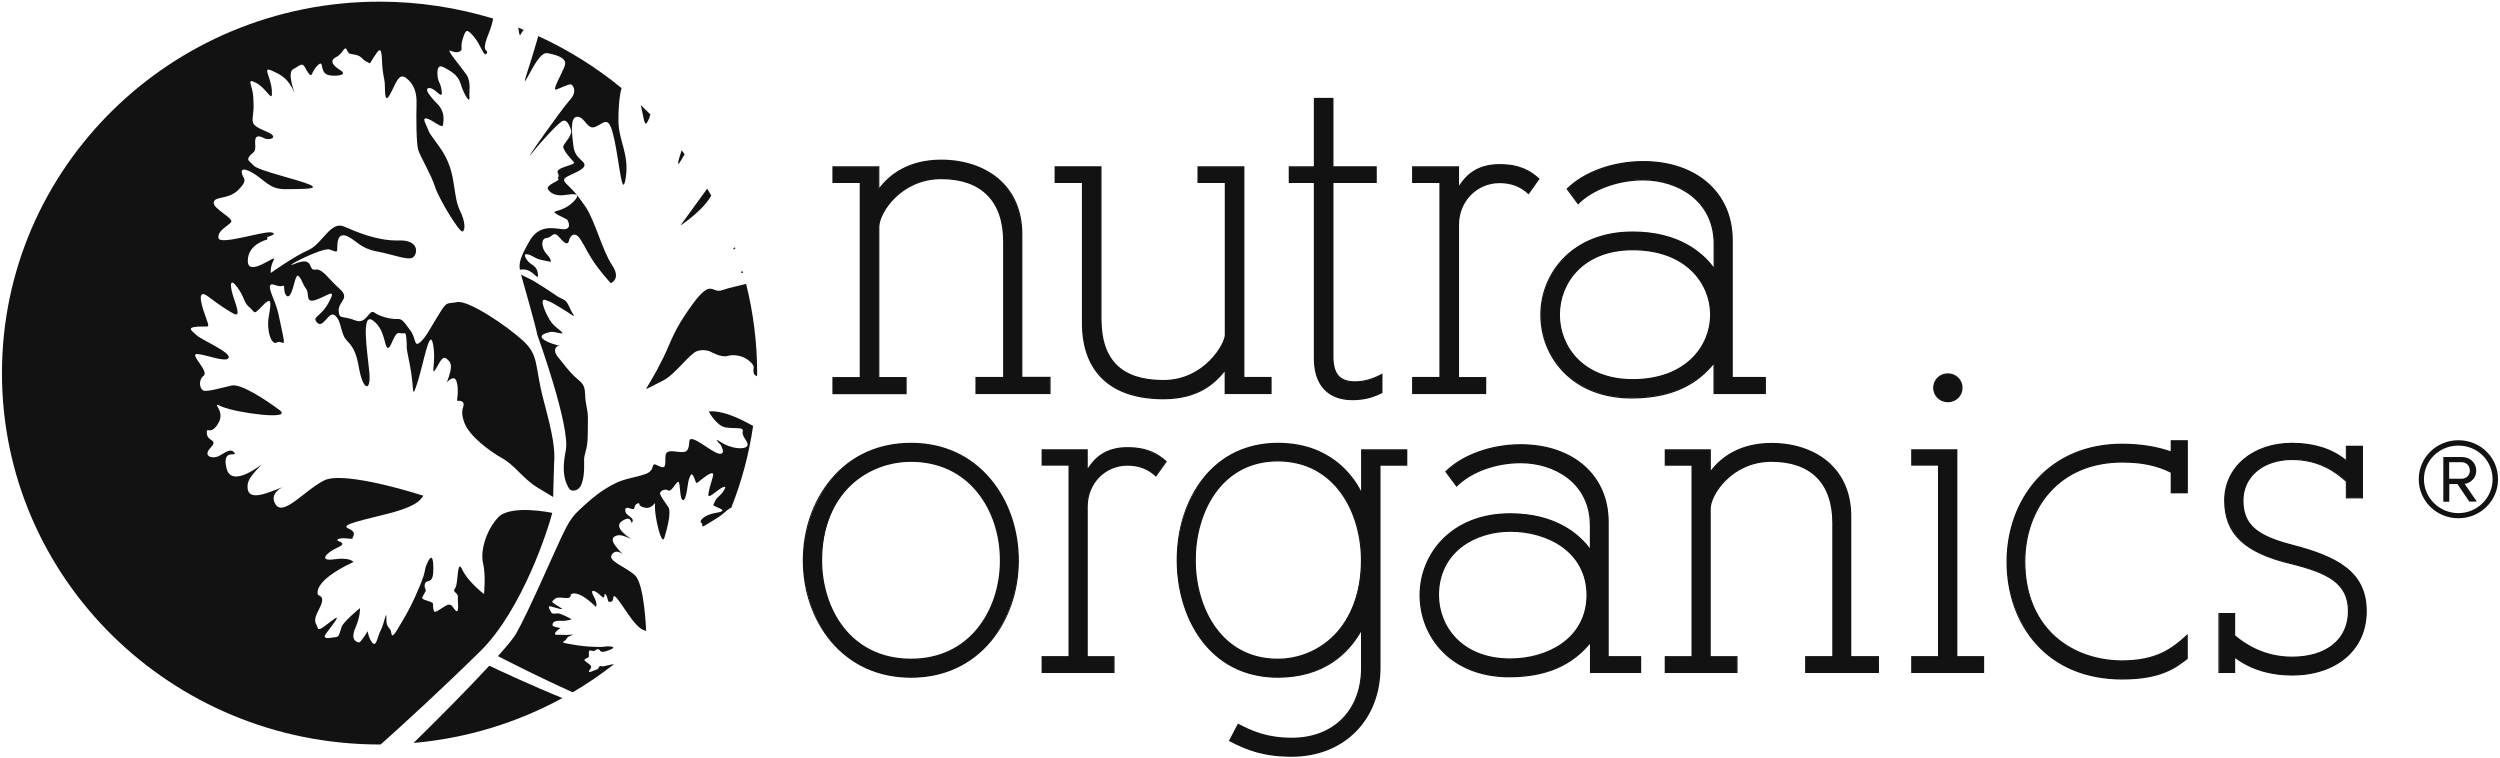 <svg width="178" height="54" viewBox="0 0 178 54" fill="none" xmlns="http://www.w3.org/2000/svg">
<g clip-path="url(#clip0_4695_10308)">
<path d="M163.189 46.797C161.477 46.797 160.098 46.123 159.098 45.258V43.692H158.006V47.872H159.098V46.77C160.135 47.571 161.505 48.063 163.189 48.063C166.096 48.063 168.475 46.433 168.475 43.51C168.475 40.614 166.226 39.603 163.125 38.802C160.746 38.182 159.691 37.418 159.691 35.633C159.691 33.821 161.218 32.71 163.189 32.71C164.967 32.71 166.161 33.447 167.068 34.276V35.442H168.197V31.79H167.068V32.837C166.318 32.191 165.096 31.571 163.189 31.571C160.403 31.571 158.404 33.292 158.404 35.633C158.404 38.274 160.274 39.448 163.125 40.122C165.596 40.741 167.216 41.443 167.216 43.51C167.216 45.631 165.531 46.797 163.189 46.797ZM154.6 35.077H155.72V31.389H154.6V32.191C153.378 31.763 152.128 31.635 151.101 31.635C145.825 31.635 142.909 35.605 142.909 39.995C142.909 44.384 145.695 48.327 151.101 48.327C153.85 48.327 154.887 47.526 155.729 46.888V45.258C154.757 46.151 153.6 47.07 151.101 47.07C146.509 47.07 144.158 43.719 144.158 39.995C144.158 36.243 146.537 32.892 151.101 32.892C152.387 32.892 153.507 33.074 154.6 33.629V35.077ZM138.688 26.627C138.123 26.627 137.688 27.055 137.688 27.61C137.688 28.166 138.123 28.594 138.688 28.594C139.252 28.594 139.688 28.166 139.688 27.61C139.688 27.055 139.252 26.627 138.688 26.627ZM136.124 32.036V33.11H138.031V46.761H136.124V47.862H141.215V46.761H139.308V32.036H136.124ZM123.656 47.872V46.77H121.749V36.216C121.749 35.296 123.22 32.837 126.127 32.837C128.571 32.837 130.505 34.03 130.505 37.226V46.761H128.571V47.862H133.726V46.761H131.755V36.744C131.755 33.302 129.163 31.581 126.127 31.581C123.656 31.581 122.378 32.782 121.749 33.639V32.045H118.565V33.12H120.471V46.77H118.565V47.872H123.656ZM107.531 37.818C111.187 37.818 113.001 40.095 113.001 42.371C113.001 44.648 111.187 46.925 107.531 46.925C104.125 46.925 102.403 44.675 102.403 42.371C102.403 40.122 104.097 37.818 107.531 37.818ZM113.251 37.418V39.166C112.316 37.846 110.502 36.58 107.531 36.58C103.495 36.58 101.126 39.321 101.126 42.362C101.126 45.313 103.31 48.172 107.466 48.172C110.909 48.172 112.437 46.697 113.251 45.713V47.862H116.815V46.761H114.501V37.144C114.501 33.702 111.78 31.672 108.281 31.672C106.309 31.672 104.217 32.345 102.968 33.575L103.717 34.586C104.68 33.629 106.402 32.928 108.271 32.928C110.687 32.928 113.251 34.34 113.251 37.418ZM90.971 46.952C87.093 46.952 85.094 43.482 85.094 39.885C85.094 36.252 87.093 32.81 90.971 32.81C94.97 32.81 96.942 36.316 96.942 39.885C96.942 43.419 94.933 46.952 90.971 46.952ZM96.942 44.803V47.571C96.942 50.612 94.942 52.58 91.971 52.58C90.129 52.58 89.027 52.051 88.157 51.596L87.565 52.734C88.657 53.317 89.907 53.836 91.971 53.836C95.34 53.836 98.219 51.56 98.219 47.598V33.12H100.126V32.045H96.942V35.178C96.127 33.456 94.285 31.581 90.971 31.581C86.315 31.581 83.816 35.578 83.816 39.885C83.816 44.247 86.315 48.218 90.971 48.218C94.341 48.209 96.09 46.36 96.942 44.803ZM79.308 47.872V46.77H77.401V36.061C77.401 34.403 78.688 33.11 80.271 33.11C81.085 33.11 81.743 33.356 82.298 33.875L83.02 32.864C82.391 32.309 81.641 31.881 80.271 31.881C78.642 31.881 77.901 32.673 77.401 33.511V32.036H74.208V33.11H76.124V46.761H74.208V47.862H79.308V47.872ZM64.868 46.952C60.592 46.952 58.491 43.419 58.491 39.913C58.491 36.407 60.583 32.846 64.868 32.846C69.117 32.846 71.246 36.416 71.246 39.913C71.246 43.419 69.108 46.952 64.868 46.952ZM64.868 31.581C59.935 31.581 57.213 35.706 57.213 39.913C57.213 44.129 59.925 48.218 64.868 48.218C69.774 48.218 72.496 44.129 72.496 39.913C72.496 35.697 69.774 31.581 64.868 31.581Z" fill="#121212"/>
<path d="M91.971 53.882C90.018 53.882 88.787 53.435 87.537 52.771L87.501 52.752L87.519 52.707L88.139 51.523L88.186 51.541C89.13 52.033 90.194 52.525 91.981 52.525C93.425 52.525 94.665 52.06 95.544 51.177C96.433 50.285 96.905 49.037 96.905 47.562V44.985C96.026 46.515 94.304 48.254 90.981 48.254C86.029 48.254 83.779 43.91 83.779 39.876C83.779 37.654 84.437 35.596 85.621 34.085C86.936 32.409 88.787 31.526 90.99 31.526C94.665 31.526 96.313 33.802 96.914 34.968V31.99H100.2V33.156H98.293V47.589C98.266 51.295 95.674 53.882 91.971 53.882ZM87.621 52.707C88.843 53.353 90.055 53.782 91.971 53.782C95.618 53.782 98.173 51.232 98.173 47.589V33.065H100.08V32.081H96.988V35.387L96.896 35.196C96.387 34.121 94.794 31.626 90.972 31.626C87.547 31.626 83.863 34.212 83.863 39.885C83.863 43.874 86.084 48.172 90.972 48.172C94.359 48.172 96.072 46.333 96.896 44.785L96.988 44.621V47.58C96.988 50.603 94.97 52.643 91.971 52.643C90.194 52.643 89.12 52.17 88.176 51.678L87.621 52.707ZM151.101 48.382C148.556 48.382 146.427 47.507 144.946 45.85C143.603 44.347 142.863 42.271 142.863 40.004C142.863 37.745 143.622 35.669 144.992 34.139C146.491 32.473 148.611 31.59 151.101 31.59C152.36 31.59 153.517 31.772 154.554 32.127V31.344H155.775V35.123H154.554V33.657C153.554 33.156 152.489 32.937 151.101 32.937C148.972 32.937 147.195 33.675 145.954 35.068C144.825 36.334 144.205 38.082 144.205 39.995C144.205 44.848 147.667 47.016 151.092 47.016C153.526 47.016 154.655 46.16 155.683 45.212L155.766 45.14V46.906L155.738 46.934C154.896 47.58 153.85 48.382 151.101 48.382ZM151.101 31.681C148.63 31.681 146.547 32.555 145.066 34.194C143.705 35.697 142.965 37.764 142.965 39.995C142.965 45.713 147.056 48.281 151.11 48.281C153.822 48.281 154.859 47.498 155.683 46.861V45.358C154.692 46.26 153.508 47.116 151.11 47.116C148.944 47.116 147.139 46.369 145.88 44.958C144.751 43.683 144.122 41.925 144.122 39.995C144.122 38.055 144.751 36.288 145.89 35.004C147.149 33.593 148.954 32.846 151.11 32.846C152.526 32.846 153.619 33.074 154.637 33.584L154.665 33.593V35.023H155.692V31.426H154.665V32.245L154.6 32.227C153.545 31.872 152.369 31.681 151.101 31.681ZM64.869 48.254C62.545 48.254 60.574 47.362 59.148 45.668C57.871 44.138 57.158 42.089 57.158 39.904C57.158 37.718 57.862 35.669 59.148 34.13C60.565 32.427 62.545 31.526 64.869 31.526C67.174 31.526 69.145 32.427 70.561 34.13C71.839 35.669 72.542 37.718 72.542 39.904C72.542 42.089 71.839 44.129 70.561 45.668C69.145 47.362 67.174 48.254 64.869 48.254ZM64.869 31.626C61.092 31.626 57.26 34.467 57.26 39.913C57.26 45.331 61.083 48.163 64.869 48.163C68.636 48.163 72.45 45.331 72.45 39.913C72.45 37.782 71.737 35.697 70.487 34.194C69.08 32.509 67.146 31.626 64.869 31.626ZM107.466 48.227C105.513 48.227 103.866 47.598 102.699 46.415C101.653 45.349 101.07 43.91 101.07 42.371C101.07 39.476 103.292 36.543 107.522 36.543C110.79 36.543 112.456 38.046 113.196 39.029V37.427C113.196 34.376 110.641 32.983 108.272 32.983C106.504 32.983 104.773 33.611 103.745 34.631L103.708 34.667L103.671 34.622L102.894 33.575L102.922 33.547C104.125 32.364 106.171 31.626 108.272 31.626C112.021 31.626 114.538 33.848 114.538 37.144V46.715H116.852V47.917H113.205V45.85C112.308 46.897 110.734 48.227 107.466 48.227ZM107.531 36.635C103.357 36.635 101.172 39.521 101.172 42.371C101.172 43.892 101.737 45.304 102.774 46.351C103.921 47.516 105.55 48.136 107.466 48.136C110.799 48.136 112.345 46.742 113.215 45.695L113.298 45.595V47.835H116.76V46.824H114.446V37.144C114.446 33.903 111.965 31.717 108.272 31.717C106.217 31.717 104.208 32.427 103.023 33.584L103.718 34.522C104.764 33.511 106.504 32.883 108.272 32.883C110.688 32.883 113.289 34.303 113.289 37.418V39.321L113.205 39.193C112.53 38.237 110.891 36.635 107.531 36.635ZM163.19 48.099C161.625 48.099 160.237 47.671 159.145 46.861V47.917H157.951V43.646H159.145V45.24C159.959 45.932 161.311 46.752 163.19 46.752C165.643 46.752 167.17 45.513 167.17 43.51C167.17 41.552 165.745 40.823 163.116 40.168C159.783 39.375 158.358 38.019 158.358 35.633C158.358 33.256 160.385 31.526 163.19 31.526C164.754 31.526 166.041 31.936 167.022 32.728V31.735H168.244V35.487H167.022V34.294C166.291 33.629 165.106 32.755 163.19 32.755C161.163 32.755 159.737 33.939 159.737 35.633C159.737 37.29 160.626 38.101 163.134 38.756C166.457 39.612 168.512 40.714 168.512 43.51C168.521 46.26 166.374 48.099 163.19 48.099ZM159.043 46.669L159.117 46.733C160.2 47.571 161.607 48.017 163.181 48.017C165.782 48.017 168.41 46.624 168.41 43.519C168.41 40.787 166.374 39.712 163.097 38.856C160.904 38.283 159.626 37.581 159.626 35.642C159.626 33.894 161.079 32.673 163.171 32.673C165.124 32.673 166.337 33.575 167.077 34.258L167.096 34.276V35.414H168.133V31.854H167.096V32.956L167.013 32.883C166.05 32.054 164.754 31.635 163.171 31.635C160.431 31.635 158.441 33.32 158.441 35.642C158.441 37.973 159.839 39.303 163.125 40.086C164.217 40.359 165.337 40.687 166.115 41.242C166.892 41.798 167.253 42.517 167.253 43.51C167.253 45.568 165.689 46.843 163.171 46.843C161.246 46.843 159.867 46.005 159.043 45.294L159.024 45.276V43.737H158.025V47.826H159.024V46.669H159.043ZM141.271 47.917H136.078V46.715H137.985V33.156H136.078V31.99H139.364V46.715H141.271V47.917ZM136.17 47.826H141.169V46.815H139.262V32.081H136.17V33.065H138.077V46.815H136.17V47.826ZM133.773 47.917H128.525V46.715H130.459V37.226C130.459 34.422 128.923 32.883 126.127 32.883C123.313 32.883 121.805 35.25 121.805 36.216V46.715H123.711V47.917H118.528V46.715H120.435V33.156H118.528V31.99H121.814V33.493C122.527 32.573 123.841 31.535 126.137 31.535C127.701 31.535 129.117 31.999 130.117 32.837C131.228 33.766 131.811 35.114 131.811 36.744V46.715H133.782V47.917H133.773ZM128.617 47.826H133.671V46.815H131.7V36.744C131.7 32.965 128.691 31.626 126.127 31.626C123.767 31.626 122.471 32.737 121.795 33.666L121.712 33.784V32.09H118.62V33.074H120.527V46.824H118.62V47.835H123.619V46.824H121.712V36.216C121.712 35.223 123.258 32.782 126.137 32.782C128.988 32.782 130.561 34.358 130.561 37.226V46.806H128.627V47.826H128.617ZM79.355 47.917H74.162V46.715H76.078V33.156H74.162V31.99H77.448V33.347C77.92 32.619 78.679 31.835 80.271 31.835C81.725 31.835 82.474 32.318 83.057 32.828L83.085 32.855L82.308 33.948L82.271 33.912C81.725 33.402 81.067 33.156 80.271 33.156C78.688 33.156 77.448 34.431 77.448 36.061V46.715H79.355V47.917ZM74.264 47.826H79.272V46.815H77.365V36.061C77.365 34.376 78.651 33.056 80.29 33.056C81.086 33.056 81.752 33.302 82.317 33.802L82.983 32.874C82.419 32.382 81.697 31.927 80.29 31.927C78.633 31.927 77.902 32.782 77.457 33.538L77.365 33.684V32.081H74.273V33.065H76.189V46.815H74.273V47.826H74.264ZM90.972 46.997C89.148 46.997 87.621 46.232 86.538 44.794C85.575 43.501 85.038 41.761 85.038 39.885C85.038 36.452 86.89 32.764 90.962 32.764C95.1 32.764 96.979 36.452 96.979 39.885C96.979 41.743 96.442 43.482 95.47 44.775C94.387 46.223 92.823 46.997 90.972 46.997ZM90.972 32.855C86.964 32.855 85.14 36.498 85.14 39.876C85.14 43.255 86.964 46.897 90.972 46.897C93.823 46.897 96.896 44.703 96.896 39.876C96.886 36.498 95.035 32.855 90.972 32.855ZM64.869 46.997C62.869 46.997 61.203 46.232 60.037 44.775C59.009 43.492 58.445 41.761 58.445 39.913C58.445 38.055 59.009 36.325 60.037 35.032C61.203 33.566 62.879 32.792 64.869 32.792C66.85 32.792 68.516 33.566 69.691 35.032C70.728 36.325 71.302 38.055 71.302 39.913C71.302 41.761 70.728 43.492 69.691 44.775C68.516 46.223 66.85 46.997 64.869 46.997ZM64.869 32.883C61.823 32.883 58.537 35.077 58.537 39.904C58.537 43.273 60.518 46.897 64.869 46.897C66.822 46.897 68.46 46.141 69.608 44.712C70.626 43.437 71.191 41.734 71.191 39.904C71.191 38.073 70.626 36.361 69.608 35.086C68.46 33.648 66.812 32.883 64.869 32.883ZM107.531 46.97C105.939 46.97 104.597 46.478 103.653 45.55C102.82 44.721 102.357 43.592 102.357 42.371C102.357 41.178 102.811 40.058 103.644 39.221C104.588 38.274 105.93 37.773 107.531 37.773C109.234 37.773 110.669 38.274 111.669 39.212C112.557 40.049 113.048 41.169 113.048 42.371C113.048 43.583 112.557 44.703 111.669 45.531C110.669 46.469 109.234 46.97 107.531 46.97ZM107.531 37.864C105.088 37.864 102.459 39.275 102.459 42.371C102.459 44.539 104.051 46.879 107.531 46.879C110.142 46.879 112.956 45.468 112.956 42.371C112.956 39.275 110.142 37.864 107.531 37.864ZM138.688 28.639C138.105 28.639 137.642 28.184 137.642 27.61C137.642 27.037 138.105 26.581 138.688 26.581C139.271 26.581 139.734 27.037 139.734 27.61C139.734 28.184 139.281 28.639 138.688 28.639ZM138.688 26.672C138.151 26.672 137.735 27.082 137.735 27.61C137.735 28.138 138.151 28.548 138.688 28.548C139.225 28.548 139.642 28.138 139.642 27.61C139.642 27.082 139.225 26.672 138.688 26.672Z" fill="#121212"/>
<path d="M174.381 32.91V34.085H175.269C175.603 34.085 175.853 33.839 175.853 33.511C175.853 33.156 175.603 32.91 175.269 32.91H174.381ZM174.973 34.467H174.39V35.724H173.964V32.537H175.279C175.834 32.537 176.306 32.919 176.306 33.502C176.306 34.212 175.667 34.449 175.482 34.449L176.352 35.715H175.816L174.973 34.467ZM172.585 34.121C172.585 35.442 173.677 36.534 175.038 36.534C176.38 36.534 177.472 35.451 177.472 34.121C177.472 32.782 176.38 31.726 175.038 31.726C173.677 31.726 172.585 32.792 172.585 34.121ZM172.215 34.121C172.215 32.573 173.483 31.344 175.038 31.344C176.612 31.344 177.861 32.573 177.861 34.121C177.861 35.651 176.612 36.899 175.038 36.899C173.474 36.899 172.215 35.66 172.215 34.121Z" fill="#121212"/>
<path d="M116.241 17.775C119.962 17.775 121.804 20.088 121.804 22.41C121.804 24.724 119.962 27.037 116.241 27.037C112.77 27.037 111.021 24.751 111.021 22.41C111.03 20.125 112.742 17.775 116.241 17.775ZM122.064 17.366V19.151C121.11 17.803 119.268 16.519 116.251 16.519C112.141 16.519 109.725 19.296 109.725 22.401C109.725 25.397 111.956 28.311 116.176 28.311C119.675 28.311 121.24 26.8 122.064 25.807V28.002H125.701V26.873H123.341V17.083C123.341 13.577 120.583 11.51 117.01 11.51C115.01 11.51 112.881 12.202 111.604 13.45L112.372 14.479C113.353 13.514 115.103 12.785 117.01 12.785C119.463 12.794 122.064 14.242 122.064 17.366ZM105.772 28.011V26.882H103.838V15.991C103.838 14.297 105.143 12.986 106.772 12.986C107.587 12.986 108.253 13.241 108.827 13.76L109.558 12.731C108.92 12.166 108.16 11.729 106.763 11.729C105.106 11.729 104.338 12.548 103.828 13.395V11.893H100.58V12.995H102.523V26.891H100.58V28.02H105.772V28.011ZM94.896 7.012H93.591V11.893H91.805V12.995H93.591V25.543C93.591 27.3 94.48 28.448 96.294 28.448C97.284 28.448 97.886 28.202 98.395 27.947V26.672C97.886 26.945 97.247 27.2 96.488 27.2C95.368 27.2 94.896 26.636 94.896 25.388V12.986H97.978V11.884H94.896V7.012ZM85.316 11.893V12.995H87.26V23.849C87.26 24.45 85.797 27.1 82.835 27.1C80.132 27.1 78.383 25.971 78.383 22.72V11.884H75.134V12.986H77.078V22.993C77.078 26.472 79.142 28.375 82.835 28.375C85.251 28.375 86.463 27.31 87.26 26.308V28.002H90.499V26.873H88.565V11.893H85.316ZM64.507 28.011V26.882H62.564V16.145C62.564 15.207 64.063 12.703 67.016 12.703C69.497 12.703 71.478 13.933 71.478 17.183V26.891H69.497V28.02H74.745V26.891H72.736V16.683C72.736 13.177 70.098 11.419 67.007 11.419C64.489 11.419 63.193 12.639 62.554 13.523V11.893H59.305V12.995H61.249V26.891H59.305V28.02H64.507V28.011Z" fill="#121212"/>
<path d="M96.294 28.494C94.545 28.494 93.545 27.419 93.545 25.534V13.031H91.758V11.838H93.545V6.966H94.943V11.838H98.025V13.031H94.943V25.379C94.943 26.618 95.405 27.146 96.479 27.146C97.109 27.146 97.719 26.973 98.358 26.627L98.432 26.59V27.983L98.404 27.993C97.914 28.229 97.303 28.494 96.294 28.494ZM91.851 12.94H93.638V25.534C93.638 27.355 94.6 28.393 96.294 28.393C97.275 28.393 97.868 28.147 98.34 27.911V26.736C97.71 27.073 97.099 27.228 96.479 27.228C95.35 27.228 94.841 26.654 94.841 25.37V12.94H97.923V11.938H94.841V7.057H93.638V11.938H91.851V12.94ZM82.835 28.43C79.086 28.43 77.031 26.499 77.031 22.993V13.031H75.088V11.838H78.429V22.72C78.429 25.634 79.873 27.055 82.835 27.055C85.751 27.055 87.204 24.459 87.204 23.849V13.031H85.26V11.838H88.602V26.836H90.537V28.056H87.195V26.454C86.436 27.401 85.233 28.43 82.835 28.43ZM75.18 12.94H77.124V23.002C77.124 26.445 79.151 28.339 82.835 28.339C85.288 28.339 86.464 27.246 87.223 26.29L87.306 26.18V27.965H90.453V26.936H88.519V11.938H85.371V12.94H87.315V23.849C87.315 24.478 85.825 27.155 82.844 27.155C79.818 27.155 78.337 25.707 78.337 22.729V11.938H75.189V12.94H75.18ZM116.177 28.375C114.196 28.375 112.52 27.738 111.326 26.526C110.262 25.443 109.669 23.977 109.669 22.41C109.669 19.46 111.928 16.482 116.242 16.482C119.574 16.482 121.258 18.012 122.008 19.014V17.375C122.008 14.27 119.407 12.849 116.991 12.849C115.205 12.849 113.437 13.495 112.391 14.524L112.354 14.561L111.53 13.45L111.558 13.423C112.78 12.211 114.862 11.465 116.991 11.465C120.805 11.465 123.369 13.723 123.369 17.083V26.836H125.729V28.056H121.999V25.953C121.11 27.018 119.518 28.375 116.177 28.375ZM116.242 16.573C113.02 16.573 109.762 18.577 109.762 22.41C109.762 23.949 110.336 25.388 111.391 26.463C112.557 27.656 114.214 28.284 116.167 28.284C119.574 28.284 121.138 26.863 122.017 25.798L122.101 25.698V27.974H125.637V26.945H123.276V17.083C123.276 13.778 120.749 11.556 116.991 11.556C114.899 11.556 112.863 12.284 111.65 13.459L112.363 14.415C113.437 13.386 115.196 12.749 116.991 12.749C119.453 12.749 122.101 14.197 122.101 17.366V19.305L122.017 19.178C121.333 18.212 119.666 16.573 116.242 16.573ZM105.819 28.056H100.543V26.836H102.487V13.031H100.543V11.838H103.884V13.222C104.366 12.476 105.143 11.683 106.772 11.683C108.244 11.683 109.003 12.175 109.595 12.703L109.623 12.731L108.836 13.841L108.799 13.805C108.244 13.286 107.578 13.04 106.772 13.04C105.152 13.04 103.884 14.342 103.884 16V26.845H105.819V28.056ZM100.635 27.965H105.726V26.936H103.792V15.991C103.792 14.279 105.106 12.94 106.772 12.94C107.587 12.94 108.253 13.186 108.827 13.696L109.503 12.74C108.929 12.239 108.188 11.774 106.772 11.774C105.088 11.774 104.338 12.649 103.884 13.414L103.792 13.559V11.929H100.645V12.931H102.588V26.918H100.645V27.965H100.635ZM74.801 28.056H69.451V26.836H71.422V17.183C71.422 14.324 69.858 12.758 67.016 12.758C64.156 12.758 62.61 15.171 62.61 16.154V26.845H64.554V28.066H59.269V26.845H61.212V13.031H59.269V11.838H62.61V13.368C63.332 12.43 64.674 11.365 67.016 11.365C68.608 11.365 70.052 11.838 71.07 12.694C72.2 13.641 72.792 15.016 72.792 16.674V26.827H74.801V28.056ZM69.552 27.965H74.708V26.936H72.7V16.683C72.7 12.84 69.645 11.474 67.025 11.474C64.628 11.474 63.304 12.603 62.61 13.55L62.527 13.668V11.938H59.38V12.94H61.324V26.927H59.38V27.956H64.471V26.927H62.527V16.145C62.527 15.135 64.1 12.658 67.025 12.658C68.71 12.658 71.533 13.25 71.533 17.183V26.936H69.562V27.965H69.552ZM116.242 27.091C112.622 27.091 110.975 24.669 110.975 22.41C110.975 20.152 112.622 17.73 116.242 17.73C120.101 17.73 121.851 20.161 121.851 22.41C121.86 24.66 120.101 27.091 116.242 27.091ZM116.242 17.821C112.687 17.821 111.067 20.198 111.067 22.41C111.067 24.614 112.687 26.991 116.242 26.991C120.037 26.991 121.758 24.614 121.758 22.41C121.758 20.198 120.037 17.821 116.242 17.821Z" fill="#121212"/>
<path d="M36.887 1.967C36.905 2.031 36.924 2.094 36.933 2.167C37.025 2.777 37.016 2.422 37.294 2.131C37.164 2.067 37.025 2.012 36.887 1.967Z" fill="#121212"/>
<path d="M41.737 28.785C41.561 27.947 41.839 27.574 41.182 27.046C40.534 26.526 40.006 25.734 39.71 25.397C39.414 25.06 39.46 24.614 39.858 24.632C39.858 24.632 38.886 24.387 38.636 24.113C38.377 23.84 38.904 23.695 39.21 23.631C39.497 23.576 40.312 23.922 39.96 23.603C39.608 23.285 39.441 23.239 39.154 22.793C38.867 22.347 38.358 21.209 38.821 21.354C39.284 21.5 39.562 21.709 39.997 21.964C40.432 22.21 41.071 22.729 40.802 22.356C40.543 21.992 40.469 21.509 40.154 21.345C39.839 21.181 39.747 21.136 39.747 21.136C39.747 21.136 38.09 20.006 37.609 19.806C37.442 19.733 37.257 19.642 37.099 19.551C37.322 20.343 38.155 23.257 38.257 23.84C38.257 23.84 40.626 30.369 40.284 32.081C39.932 33.793 40.312 34.394 40.487 34.731C40.663 35.077 41.219 34.968 41.395 34.495C41.57 34.03 41.607 33.556 41.589 32.883C41.561 32.218 41.848 32.127 41.848 30.916C41.857 29.714 41.904 29.623 41.737 28.785Z" fill="#121212"/>
<path d="M34.841 47.398C33.249 49.119 31.046 51.332 29.445 52.898C33.267 52.561 36.85 51.441 40.043 49.702C38.072 48.91 35.332 47.644 34.841 47.398Z" fill="#121212"/>
<path d="M44.033 8.633C44.023 7.895 44.079 6.884 44.255 6.274C42.459 4.799 40.469 3.551 38.321 2.568C38.303 2.641 38.284 2.714 38.257 2.805C37.646 4.945 37.099 6.32 37.516 5.573C37.933 4.835 38.479 3.679 38.988 3.788C39.506 3.888 40.395 4.089 40.219 4.653C40.034 5.218 39.256 6.493 39.608 6.374C39.96 6.256 40.589 5.919 40.7 6.028C40.811 6.129 41.126 6.529 40.552 7.148C39.987 7.759 37.062 11.911 37.849 10.937C38.627 9.962 39.738 8.778 40.034 8.624C40.321 8.469 40.497 8.815 40.645 9.206C40.802 9.589 40.228 10.135 40.117 10.381C40.006 10.636 40.663 11.319 40.858 11.538C41.052 11.756 39.516 11.911 39.71 12.303C39.904 12.685 39.608 12.621 39.756 12.749C39.904 12.867 38.803 13.168 39.025 13.495C39.256 13.823 39.654 13.96 40.2 13.887C40.737 13.814 41.469 13.696 40.867 14.324C40.265 14.953 39.608 14.989 39.488 15.08C39.367 15.18 40.284 15.563 40.367 15.626C40.45 15.69 40.774 16.373 40.071 16.318C39.367 16.255 38.377 15.963 37.683 17.193C37.053 18.294 36.933 18.732 37.016 19.205C37.062 19.196 37.118 19.187 37.192 19.187C37.979 19.141 38.331 20.079 38.303 19.551C38.275 19.023 37.942 18.895 37.738 18.741C37.535 18.586 37.155 18.049 37.535 18.103C37.914 18.158 38.034 18.413 38.618 18.522L39.201 18.64C39.201 18.64 39.312 18.513 38.923 18.094C38.525 17.675 38.488 16.983 38.914 16.947C39.34 16.91 39.386 16.373 39.839 16.91C40.293 17.448 40.45 17.411 40.515 17.12C40.58 16.828 40.913 16.364 41.358 17.092C41.811 17.821 41.57 17.511 42.089 18.358C42.607 19.214 43.486 20.161 43.486 20.161C43.486 20.161 44.255 19.879 43.579 18.877C42.903 17.866 42.348 15.699 41.709 14.752C41.071 13.814 40.848 13.605 40.441 13.204C40.034 12.812 40.043 12.712 40.663 12.439C41.293 12.148 41.802 11.902 41.552 11.583C41.293 11.264 40.904 11.11 40.821 10.363C40.737 9.616 40.543 8.305 41.108 8.314C41.672 8.323 41.802 9.334 42.45 9.006C43.098 8.687 43.366 8.168 43.746 9.953C44.125 11.738 44.301 14.26 44.56 12.621C44.801 10.946 44.051 10.035 44.033 8.633Z" fill="#121212"/>
<path d="M48.531 10.7C48.254 11.538 48.152 12.011 48.522 11.365C48.596 11.237 48.67 11.11 48.744 10.982C48.67 10.891 48.605 10.791 48.531 10.7Z" fill="#121212"/>
<path d="M53.298 30.151C51.308 29.076 50.466 29.304 50.466 29.304C50.466 29.304 51.012 30.333 51.669 30.433C52.326 30.542 52.983 30.369 52.882 30.733C52.78 31.107 53.419 31.526 53.178 31.781C52.946 32.036 52.011 31.927 51.336 31.489C50.669 31.052 51.299 31.653 51.299 31.653C51.299 31.653 51.752 32.4 51.188 32.3C50.623 32.2 49.105 30.761 49.077 31.444C49.04 32.127 48.892 32.245 48.309 32.172C47.717 32.109 47.383 32.027 47.374 32.582C47.365 33.138 47.43 33.456 46.837 33.147C46.245 32.837 46.754 33.484 45.939 33.757C45.125 34.039 44.449 34.057 43.644 34.494C42.848 34.922 42.292 35.341 41.543 36.033C40.793 36.716 40.589 36.935 39.913 38.374C39.247 39.803 37.627 43.555 36.748 45.112C36.572 45.422 36.1 45.996 35.452 46.715C36.377 47.188 38.432 48.236 40.728 49.274C40.746 49.283 40.756 49.283 40.774 49.292C41.802 48.691 42.774 48.026 43.709 47.298C43.579 47.261 42.968 47.498 42.811 47.434C42.598 47.361 42.69 47.607 42.505 47.662C42.329 47.708 41.904 47.944 41.931 47.799C41.95 47.662 42.237 47.525 41.996 47.325C41.755 47.125 41.533 47.025 41.635 46.943C41.746 46.861 41.792 46.87 41.894 46.806C41.996 46.751 41.839 46.296 42.015 46.314C42.181 46.342 42.181 46.342 42.274 46.351C42.366 46.369 42.385 46.223 42.579 46.223C42.774 46.223 42.635 46.542 43.2 46.351C43.764 46.16 43.801 46.05 43.412 46.023C43.024 45.996 43.181 46.087 42.431 46.059C41.681 46.032 41.246 45.977 40.746 45.886C40.247 45.804 39.932 45.759 40.173 45.641C40.413 45.531 40.256 45.386 40.663 45.249C41.071 45.112 40.423 45.24 40.136 45.203C39.849 45.167 39.423 45.276 39.525 45.076C39.627 44.866 39.913 44.721 39.913 44.721C39.913 44.721 39.367 44.621 39.349 44.548C39.33 44.475 39.293 44.184 39.858 44.202C40.413 44.229 40.7 44.092 40.7 44.092C40.7 44.092 39.95 43.664 39.71 43.673C39.46 43.692 39.293 43.719 39.256 43.61C39.219 43.51 38.886 43.082 39.238 43.182C39.59 43.273 40.386 43.546 39.821 43.209C39.256 42.872 39.256 42.845 39.395 42.745C39.534 42.645 39.525 42.499 40.08 42.562C40.636 42.635 40.626 42.49 40.645 42.326C40.645 42.326 41.052 41.87 42.431 43.209C42.431 43.209 42.579 43.009 42.265 42.444C41.95 41.87 42.394 42.034 42.783 42.417C43.172 42.808 42.94 42.144 43.116 42.317C43.292 42.49 43.273 42.963 43.385 42.836C43.385 42.836 43.635 42.936 43.662 42.581C43.69 42.217 43.931 42.562 44.745 43.755C45.569 44.948 45.875 44.857 46.004 44.921C46.004 44.921 45.893 41.57 45.199 40.951C44.505 40.331 43.181 39.922 43.588 39.448C43.894 39.093 44.255 39.394 44.366 39.494C43.959 39.038 43.227 38.365 43.894 38.137C44.171 38.046 44.449 38.164 44.958 38.374C44.958 38.374 43.551 37.563 44.301 37.09C45.051 36.607 44.866 37.399 45.023 37.163C45.18 36.917 44.718 36.734 44.588 36.552C44.468 36.37 44.44 36.024 44.884 36.206C45.319 36.379 45.051 36.015 45.365 35.86C45.68 35.715 45.291 36.042 45.939 36.152C46.587 36.261 46.671 35.451 46.634 36.07C46.597 36.689 47.096 38.966 47.309 38.273C47.522 37.581 47.8 36.443 47.596 36.124C47.393 35.815 46.976 35.278 46.995 35.114C47.013 34.95 47.337 34.768 47.587 34.922C47.837 35.077 48.244 34.048 48.346 34.367C48.448 34.695 48.402 35.596 48.642 35.605C48.892 35.614 48.966 34.285 49.068 34.075C49.17 33.875 49.216 33.547 49.42 34.003C49.623 34.467 49.475 34.513 49.966 34.121C50.456 33.73 50.91 33.456 50.743 33.984C50.577 34.513 50.466 34.95 50.438 35.168C50.41 35.387 50.503 35.396 50.993 35.004C51.493 34.613 51.817 34.513 51.521 34.95C51.215 35.396 51.021 35.396 50.91 35.687C50.799 35.988 50.632 35.933 51.142 36.152C51.651 36.361 51.465 36.434 50.845 36.543C50.225 36.653 49.725 37.072 49.929 37.217C50.133 37.363 49.772 37.682 50.382 37.299C50.993 36.926 51.178 36.826 51.456 36.598C51.651 36.443 51.928 36.161 52.058 36.17C52.798 34.312 53.326 32.354 53.622 30.324C53.53 30.269 53.419 30.215 53.298 30.151Z" fill="#121212"/>
<path d="M52.871 19.305C52.779 19.36 52.715 19.378 52.715 19.378C52.715 19.378 52.798 19.405 52.908 19.451C52.899 19.396 52.89 19.351 52.871 19.305Z" fill="#121212"/>
<path d="M38.71 28.521C38.044 26.026 38.414 25.334 37.229 24.25C36.044 23.166 33.351 21.363 32.555 21.509C31.759 21.664 31.86 21.381 31.185 22.483C30.509 23.585 30.305 24.041 29.889 24.387C29.472 24.733 29.63 24.068 29.213 23.521C28.787 22.975 28.667 22.675 28.269 22.711C27.871 22.738 27.066 22.556 26.658 22.256C26.251 21.955 26.131 23.157 25.27 22.802C24.409 22.456 24.141 22.784 24.113 22.119C24.085 21.454 24.964 21.245 24.178 20.562C23.4 19.879 22.965 19.096 22.437 19.196C21.91 19.296 22.382 18.231 21.049 18.759C19.725 19.287 22.919 17.575 23.483 17.766C24.048 17.967 24.002 18.03 24.02 17.484C24.029 16.928 24.224 16.555 24.816 16.865C25.418 17.174 25.705 17.693 26.834 17.903C27.963 18.112 28.972 18.531 29.352 18.358C29.731 18.176 29.944 17.074 28.398 17.12C26.853 17.165 25.399 16.51 24.465 16.118C23.53 15.736 22.937 17.384 21.947 17.812C20.956 18.24 19.281 19.433 19.281 19.433C19.281 19.433 19.216 19.023 19.494 18.504C19.762 17.994 17.661 19.806 17.643 18.586C17.633 17.366 19.031 17.056 19.031 17.056V16.874C19.031 16.874 19.864 16.646 19.299 16.546C18.735 16.446 15.662 17.475 15.56 16.956C15.458 16.437 16.199 16.118 16.448 15.827C16.698 15.535 15.116 14.861 15.217 14.397C15.319 13.942 16.254 14.233 16.967 13.523C17.68 12.812 17.337 12.73 17.254 12.448C17.161 12.175 17.152 11.838 17.994 12.312C18.827 12.794 19.179 13.486 20.318 13.468C21.465 13.45 22.826 13.495 22.058 13.149C21.29 12.803 18.402 12.157 18.068 11.793C17.735 11.438 17.55 11.428 17.763 11.119C17.976 10.809 18.235 10.946 18.17 10.254C18.105 9.571 18.448 9.653 18.818 9.844C19.188 10.035 19.947 9.771 18.976 9.37C18.004 8.961 17.93 8.833 18.004 8.259C18.068 7.686 18.068 7.686 18.031 6.875C17.985 6.056 17.476 5.509 18.253 5.91C19.031 6.32 19.429 7.458 19.355 6.438C19.281 5.418 18.651 4.726 19.346 5.027C20.04 5.336 20.521 5.591 20.975 6.611C20.975 6.611 20.419 5.163 20.873 4.926C21.327 4.69 21.493 4.426 21.697 4.763C21.891 5.1 22.104 5.555 22.224 5.245C22.345 4.926 22.817 4.307 22.9 4.608C22.974 4.908 22.993 5.2 23.326 5.327C23.659 5.455 24.89 5.409 24.233 4.999C23.576 4.59 23.502 4.271 23.955 4.052C24.4 3.843 24.539 3.187 24.696 3.551C24.863 3.916 24.918 3.806 25.344 3.907C25.77 4.007 25.779 4.244 26.112 4.398C26.436 4.544 26.251 4.608 26.593 4.107C26.936 3.606 27.149 3.16 27.195 4.234C27.232 5.309 27.352 5.455 27.39 5.874C27.436 6.292 27.334 7.504 27.76 6.739C28.186 5.974 28.38 5.136 28.917 5.555C29.454 5.974 29.694 6.538 29.657 7.458C29.63 8.378 29.639 10.208 29.778 10.672C29.916 11.137 30.685 12.403 30.962 13.268C31.231 14.133 32.712 16.573 32.934 16.482C33.156 16.391 33.101 15.726 32.795 15.098C32.49 14.479 32.453 14.005 32.333 13.25C32.221 12.485 32.073 11.765 31.61 10.955C31.138 10.153 30.611 9.625 30.49 9.261C30.37 8.897 29.981 8.341 30.398 8.442C30.824 8.542 31.527 9.234 31.546 8.87C31.573 8.514 31.694 8.105 31.24 7.494C31.24 7.494 30.055 6.365 30.509 6.274C30.962 6.183 31.518 7.194 31.453 6.52C31.379 5.855 31.203 5.919 31.157 5.427C31.111 4.936 31.175 4.553 31.629 4.808C32.083 5.063 32.61 5.318 32.804 5.983C32.999 6.648 33.462 7.422 33.425 6.957C33.388 6.493 33.563 5.81 33.193 5.291C32.832 4.781 32.175 3.998 32.027 3.706C31.87 3.415 32.314 3.834 32.675 3.688C33.036 3.551 32.73 3.46 32.943 2.777C33.166 2.094 33.212 2.013 33.73 2.595C34.239 3.187 34.471 4.152 34.656 3.797C34.841 3.451 34.165 3.916 34.804 2.359C34.98 1.931 35.063 1.594 35.109 1.32C32.536 0.546 29.833 0.118 27.029 0.118C12.172 0.118 0.139 11.957 0.139 26.563C0.139 41.169 12.172 53.007 27.029 53.007H27.103C28.565 51.705 31.323 49.192 34.212 46.351C37.211 43.391 39.08 37.527 39.321 36.516C39.321 36.516 36.359 35.888 35.47 36.835C34.591 37.782 34.184 39.257 34.397 40.113C34.6 40.969 34.461 42.298 34.461 42.298C34.461 42.298 33.314 41.424 32.916 40.559C32.518 39.694 32.647 41.588 32.407 41.88C32.157 42.171 32.619 42.18 32.601 42.499C32.573 42.809 32.712 43.628 32.49 43.51C32.268 43.4 32.221 42.854 31.74 43.127C31.259 43.4 30.953 43.71 30.889 43.482C30.814 43.255 30.851 43.182 30.824 42.981C30.787 42.781 29.944 42.754 30.074 42.508C30.213 42.253 30.213 42.253 30.296 42.107C30.379 41.962 30.148 41.852 30.268 41.534C30.389 41.224 30.833 41.634 30.851 40.623C30.87 39.603 30.703 39.467 30.426 40.077C30.148 40.678 30.398 40.486 29.907 41.679C29.417 42.872 29.065 43.528 28.611 44.284C28.167 45.039 27.908 45.513 27.862 45.067C27.815 44.621 27.491 44.785 27.51 44.038C27.528 43.3 27.352 44.42 27.112 44.867C26.88 45.304 26.806 46.069 26.529 45.786C26.26 45.504 26.177 44.939 26.177 44.939C26.177 44.939 25.686 45.768 25.557 45.741C25.427 45.722 24.918 45.604 25.298 44.721C25.677 43.837 25.631 43.3 25.631 43.3C25.631 43.3 24.437 44.256 24.316 44.657C24.187 45.067 24.131 45.358 23.937 45.358C23.742 45.358 22.845 45.631 23.206 45.121C23.576 44.611 24.502 43.501 23.604 44.211C22.706 44.912 22.669 44.894 22.585 44.611C22.493 44.338 22.252 44.256 22.697 43.41C23.141 42.563 22.9 42.49 22.641 42.353C22.641 42.353 22.132 41.433 25.168 40.013C25.168 40.013 24.937 39.658 23.798 39.822C22.669 39.986 23.187 39.366 24.057 38.975C24.927 38.583 23.706 38.556 24.085 38.383C24.465 38.201 25.251 38.51 25.103 38.255C25.103 38.255 25.436 37.909 24.853 37.654C24.27 37.408 24.992 37.217 27.454 36.616C29.916 36.015 29.963 35.478 30.148 35.296C30.148 35.296 24.52 33.465 23.067 34.212C21.623 34.959 20.151 36.826 19.605 35.888C19.207 35.205 19.892 34.795 20.142 34.677C19.142 35.05 17.596 35.815 17.624 34.622C17.633 34.121 18.004 33.739 18.651 33.047C18.651 33.047 16.467 34.822 16.125 33.329C15.773 31.845 16.985 32.609 16.671 32.209C16.356 31.817 15.782 32.455 15.402 32.537C15.023 32.628 14.44 32.464 15.005 31.863C15.56 31.262 14.782 31.471 14.727 30.87C14.662 30.278 14.986 31.098 15.551 30.123C16.115 29.158 14.829 28.539 15.838 28.967C16.846 29.395 20.919 29.95 19.901 29.195C18.883 28.439 17.152 27.31 16.513 27.446C15.875 27.583 14.736 27.929 14.468 27.801C14.209 27.665 14.107 27.055 14.505 26.745C14.903 26.435 13.44 25.17 14.042 25.206C14.643 25.233 16.125 25.853 16.282 25.47C16.439 25.079 14.273 24.159 13.996 23.867C13.718 23.585 13.2 23.312 14.079 23.257C14.967 23.203 14.958 23.476 14.607 22.456C14.245 21.436 14.06 20.535 14.838 21.127C15.615 21.718 16.291 22.155 16.624 22.328C16.958 22.502 17.041 22.356 16.68 21.327C16.319 20.298 16.356 19.706 16.902 20.462C17.448 21.209 17.328 21.527 17.763 21.882C18.189 22.238 18.013 22.483 18.67 21.791C19.318 21.099 19.337 21.427 19.142 22.502C18.948 23.576 19.346 24.614 19.707 24.387C20.068 24.159 20.373 24.915 20.114 23.713C19.855 22.502 19.809 22.155 19.586 21.573C19.373 20.99 18.883 20.034 19.559 20.289C20.234 20.544 20.216 20.116 20.234 20.544C20.244 20.972 20.494 21.381 20.734 20.844C20.975 20.316 21.049 19.369 21.299 19.697C21.558 20.015 21.512 20.18 21.789 20.553C22.067 20.926 21.697 21.627 22.511 21.345C23.326 21.063 24.002 20.425 23.409 21.527C22.817 22.629 22.169 22.52 22.585 22.975C23.011 23.421 23.409 22.137 23.817 22.438C24.233 22.738 24.215 23.294 24.465 23.895C24.715 24.487 25.242 24.387 25.547 26.135C25.853 27.883 26.427 27.892 26.297 26.526C26.177 25.151 25.668 22.174 26.556 22.82C27.445 23.467 27.352 24.724 27.612 24.769C27.871 24.814 28.047 23.594 28.463 23.713C28.88 23.831 28.88 23.458 28.945 24.241C29.009 25.024 28.834 24.277 29.176 25.953C29.518 27.628 29.278 28.621 29.713 27.264C30.157 25.898 30.583 23.312 30.824 24.468C31.064 25.616 30.703 26.645 30.935 26.399C31.166 26.144 31.444 25.261 31.777 25.525C32.11 25.789 32.295 25.98 31.814 27.228C31.814 27.228 32.342 26.608 32.508 27.164C32.684 27.719 32.536 28.539 32.536 28.539C32.536 28.539 32.953 28.475 33.008 28.739C33.064 28.994 32.712 29.195 33.073 30.123C33.434 31.061 34.859 32.127 35.776 32.637C36.692 33.156 37.238 34.094 38.312 34.74L39.386 35.387C39.386 35.387 39.414 34.094 39.451 33.038C39.534 31.981 39.377 31.016 38.71 28.521Z" fill="#121212"/>
<path d="M45.625 7.485C45.856 8.423 45.874 9.179 46.143 8.596C46.208 8.46 46.263 8.314 46.309 8.15C46.078 7.922 45.856 7.704 45.625 7.485Z" fill="#121212"/>
<path d="M50.355 13.432C49.475 14.652 48.513 15.945 48.448 16.054C48.448 16.054 49.901 15.116 50.558 14.06C50.586 14.015 50.614 13.978 50.642 13.933C50.549 13.76 50.447 13.596 50.355 13.432Z" fill="#121212"/>
<path d="M52.316 17.602C52.169 17.73 52.132 17.812 52.353 17.703C52.344 17.666 52.335 17.63 52.316 17.602Z" fill="#121212"/>
<path d="M53.122 20.207C52.604 20.362 52.002 20.453 51.41 20.662C50.651 20.926 50.688 19.779 49.299 21.673C47.911 23.576 47.818 24.277 47.208 25.507C46.606 26.736 46.097 27.501 46.023 27.647C45.939 27.792 46.384 27.501 47.217 27.091C48.05 26.681 49.087 25.197 49.614 25.006C50.142 24.814 50.595 25.042 50.595 25.042C50.595 25.042 51.354 25.479 51.808 25.343C52.261 25.206 52.956 25.325 53.4 25.743C53.844 26.153 53.567 26.153 53.669 26.581C53.687 26.663 53.77 26.727 53.9 26.791C53.9 26.709 53.909 26.636 53.909 26.554C53.909 24.377 53.631 22.247 53.122 20.207Z" fill="#121212"/>
</g>
<defs>
<clipPath id="clip0_4695_10308">
<rect width="178" height="54" fill="white"/>
</clipPath>
</defs>
</svg>
